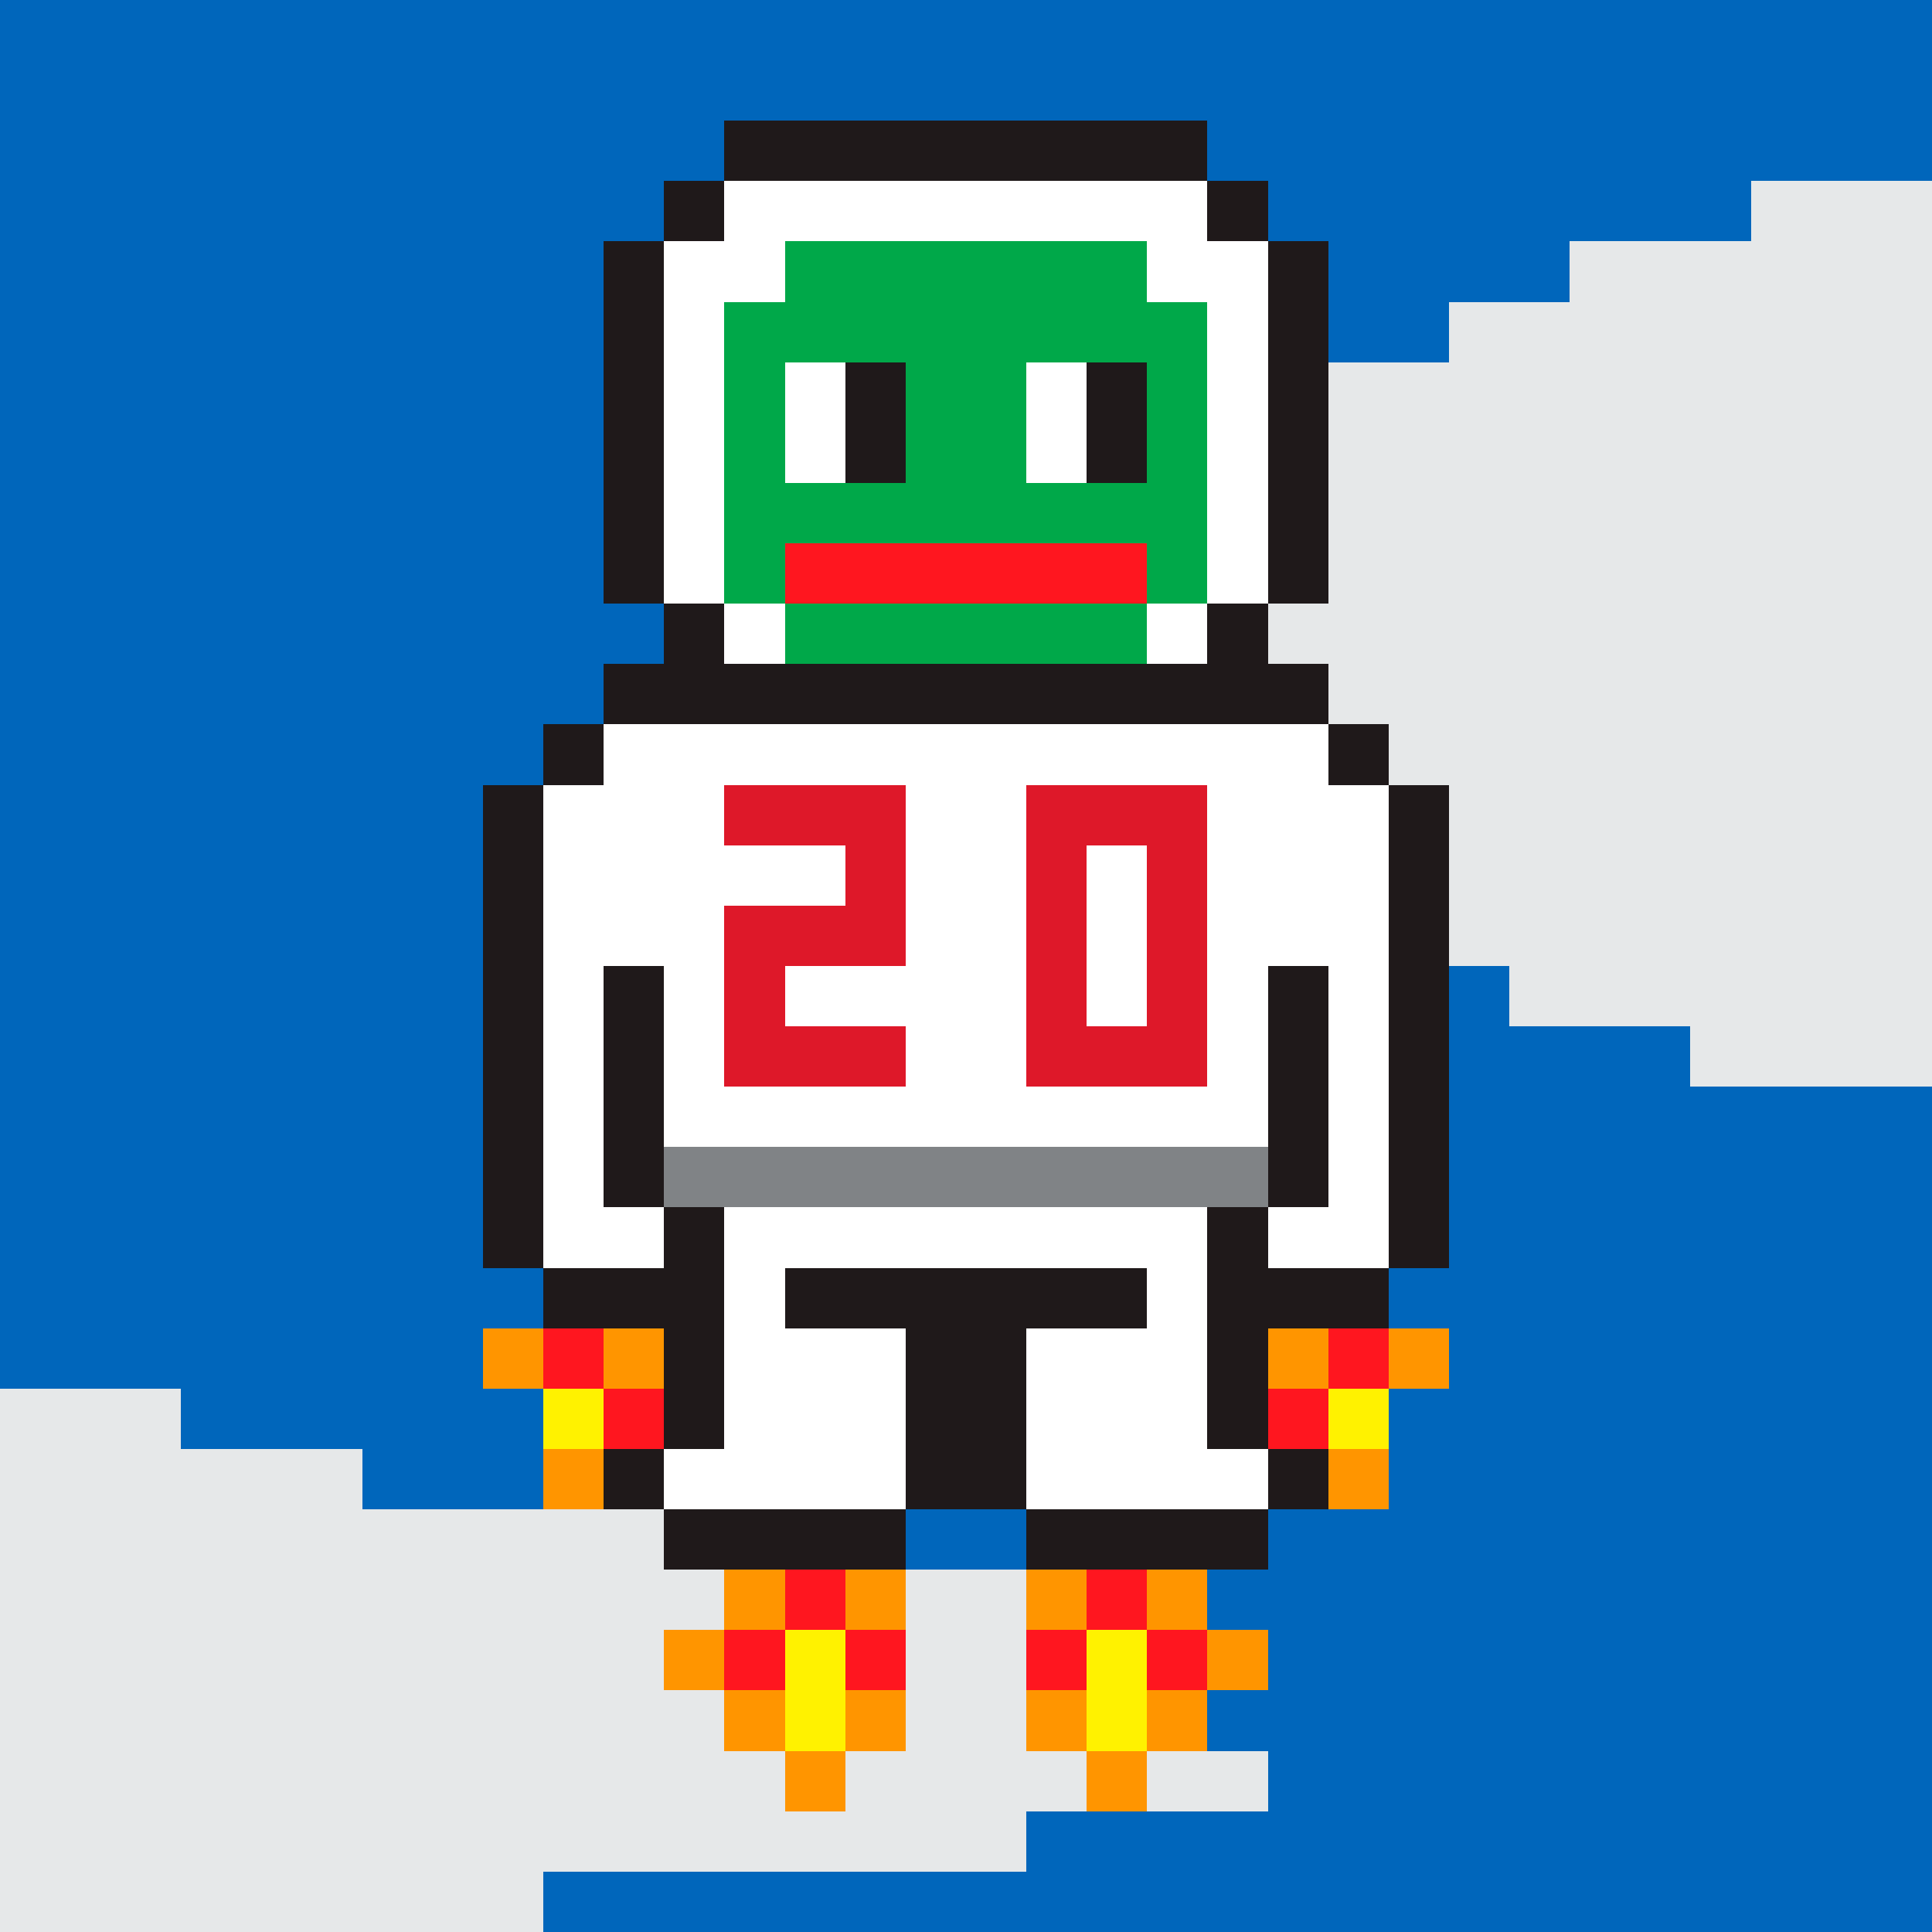 <svg width="320" height="320" viewBox="0 0 320 320" xmlns="http://www.w3.org/2000/svg" shape-rendering="crispEdges"><rect width="100%" height="100%" fill="#0066BB" /><rect width="30" height="10" x="290" y="30" fill="#e6e8e9" /><rect width="60" height="10" x="260" y="40" fill="#e6e8e9" /><rect width="80" height="10" x="240" y="50" fill="#e6e8e9" /><rect width="110" height="10" x="210" y="60" fill="#e6e8e9" /><rect width="120" height="10" x="200" y="70" fill="#e6e8e9" /><rect width="130" height="10" x="190" y="80" fill="#e6e8e9" /><rect width="160" height="10" x="160" y="90" fill="#e6e8e9" /><rect width="160" height="10" x="160" y="100" fill="#e6e8e9" /><rect width="150" height="10" x="170" y="110" fill="#e6e8e9" /><rect width="130" height="10" x="190" y="120" fill="#e6e8e9" /><rect width="120" height="10" x="200" y="130" fill="#e6e8e9" /><rect width="110" height="10" x="210" y="140" fill="#e6e8e9" /><rect width="90" height="10" x="230" y="150" fill="#e6e8e9" /><rect width="70" height="10" x="250" y="160" fill="#e6e8e9" /><rect width="40" height="10" x="280" y="170" fill="#e6e8e9" /><rect width="30" height="10" x="0" y="230" fill="#e6e8e9" /><rect width="60" height="10" x="0" y="240" fill="#e6e8e9" /><rect width="120" height="10" x="0" y="250" fill="#e6e8e9" /><rect width="180" height="10" x="0" y="260" fill="#e6e8e9" /><rect width="190" height="10" x="0" y="270" fill="#e6e8e9" /><rect width="200" height="10" x="0" y="280" fill="#e6e8e9" /><rect width="210" height="10" x="0" y="290" fill="#e6e8e9" /><rect width="170" height="10" x="0" y="300" fill="#e6e8e9" /><rect width="90" height="10" x="0" y="310" fill="#e6e8e9" /><rect width="80" height="10" x="120" y="20" fill="#1f191a" /><rect width="10" height="10" x="110" y="30" fill="#1f191a" /><rect width="80" height="10" x="120" y="30" fill="#ffffff" /><rect width="10" height="10" x="200" y="30" fill="#1f191a" /><rect width="10" height="10" x="100" y="40" fill="#1f191a" /><rect width="20" height="10" x="110" y="40" fill="#ffffff" /><rect width="60" height="10" x="130" y="40" fill="#00a849" /><rect width="20" height="10" x="190" y="40" fill="#ffffff" /><rect width="10" height="10" x="210" y="40" fill="#1f191a" /><rect width="10" height="10" x="100" y="50" fill="#1f191a" /><rect width="10" height="10" x="110" y="50" fill="#ffffff" /><rect width="80" height="10" x="120" y="50" fill="#00a849" /><rect width="10" height="10" x="200" y="50" fill="#ffffff" /><rect width="10" height="10" x="210" y="50" fill="#1f191a" /><rect width="10" height="10" x="100" y="60" fill="#1f191a" /><rect width="10" height="10" x="110" y="60" fill="#ffffff" /><rect width="10" height="10" x="120" y="60" fill="#00a849" /><rect width="10" height="10" x="130" y="60" fill="#ffffff" /><rect width="10" height="10" x="140" y="60" fill="#1f191a" /><rect width="20" height="10" x="150" y="60" fill="#00a849" /><rect width="10" height="10" x="170" y="60" fill="#ffffff" /><rect width="10" height="10" x="180" y="60" fill="#1f191a" /><rect width="10" height="10" x="190" y="60" fill="#00a849" /><rect width="10" height="10" x="200" y="60" fill="#ffffff" /><rect width="10" height="10" x="210" y="60" fill="#1f191a" /><rect width="10" height="10" x="100" y="70" fill="#1f191a" /><rect width="10" height="10" x="110" y="70" fill="#ffffff" /><rect width="10" height="10" x="120" y="70" fill="#00a849" /><rect width="10" height="10" x="130" y="70" fill="#ffffff" /><rect width="10" height="10" x="140" y="70" fill="#1f191a" /><rect width="20" height="10" x="150" y="70" fill="#00a849" /><rect width="10" height="10" x="170" y="70" fill="#ffffff" /><rect width="10" height="10" x="180" y="70" fill="#1f191a" /><rect width="10" height="10" x="190" y="70" fill="#00a849" /><rect width="10" height="10" x="200" y="70" fill="#ffffff" /><rect width="10" height="10" x="210" y="70" fill="#1f191a" /><rect width="10" height="10" x="100" y="80" fill="#1f191a" /><rect width="10" height="10" x="110" y="80" fill="#ffffff" /><rect width="80" height="10" x="120" y="80" fill="#00a849" /><rect width="10" height="10" x="200" y="80" fill="#ffffff" /><rect width="10" height="10" x="210" y="80" fill="#1f191a" /><rect width="10" height="10" x="100" y="90" fill="#1f191a" /><rect width="10" height="10" x="110" y="90" fill="#ffffff" /><rect width="10" height="10" x="120" y="90" fill="#00a849" /><rect width="60" height="10" x="130" y="90" fill="#ff161f" /><rect width="10" height="10" x="190" y="90" fill="#00a849" /><rect width="10" height="10" x="200" y="90" fill="#ffffff" /><rect width="10" height="10" x="210" y="90" fill="#1f191a" /><rect width="10" height="10" x="110" y="100" fill="#1f191a" /><rect width="10" height="10" x="120" y="100" fill="#ffffff" /><rect width="60" height="10" x="130" y="100" fill="#00a849" /><rect width="10" height="10" x="190" y="100" fill="#ffffff" /><rect width="10" height="10" x="200" y="100" fill="#1f191a" /><rect width="120" height="10" x="100" y="110" fill="#1f191a" /><rect width="10" height="10" x="90" y="120" fill="#1f191a" /><rect width="120" height="10" x="100" y="120" fill="#ffffff" /><rect width="10" height="10" x="220" y="120" fill="#1f191a" /><rect width="10" height="10" x="80" y="130" fill="#1f191a" /><rect width="140" height="10" x="90" y="130" fill="#ffffff" /><rect width="10" height="10" x="230" y="130" fill="#1f191a" /><rect width="10" height="10" x="80" y="140" fill="#1f191a" /><rect width="140" height="10" x="90" y="140" fill="#ffffff" /><rect width="10" height="10" x="230" y="140" fill="#1f191a" /><rect width="10" height="10" x="80" y="150" fill="#1f191a" /><rect width="140" height="10" x="90" y="150" fill="#ffffff" /><rect width="10" height="10" x="230" y="150" fill="#1f191a" /><rect width="10" height="10" x="80" y="160" fill="#1f191a" /><rect width="10" height="10" x="90" y="160" fill="#ffffff" /><rect width="10" height="10" x="100" y="160" fill="#1f191a" /><rect width="100" height="10" x="110" y="160" fill="#ffffff" /><rect width="10" height="10" x="210" y="160" fill="#1f191a" /><rect width="10" height="10" x="220" y="160" fill="#ffffff" /><rect width="10" height="10" x="230" y="160" fill="#1f191a" /><rect width="10" height="10" x="80" y="170" fill="#1f191a" /><rect width="10" height="10" x="90" y="170" fill="#ffffff" /><rect width="10" height="10" x="100" y="170" fill="#1f191a" /><rect width="100" height="10" x="110" y="170" fill="#ffffff" /><rect width="10" height="10" x="210" y="170" fill="#1f191a" /><rect width="10" height="10" x="220" y="170" fill="#ffffff" /><rect width="10" height="10" x="230" y="170" fill="#1f191a" /><rect width="10" height="10" x="80" y="180" fill="#1f191a" /><rect width="10" height="10" x="90" y="180" fill="#ffffff" /><rect width="10" height="10" x="100" y="180" fill="#1f191a" /><rect width="100" height="10" x="110" y="180" fill="#ffffff" /><rect width="10" height="10" x="210" y="180" fill="#1f191a" /><rect width="10" height="10" x="220" y="180" fill="#ffffff" /><rect width="10" height="10" x="230" y="180" fill="#1f191a" /><rect width="10" height="10" x="80" y="190" fill="#1f191a" /><rect width="10" height="10" x="90" y="190" fill="#ffffff" /><rect width="10" height="10" x="100" y="190" fill="#1f191a" /><rect width="100" height="10" x="110" y="190" fill="#808386" /><rect width="10" height="10" x="210" y="190" fill="#1f191a" /><rect width="10" height="10" x="220" y="190" fill="#ffffff" /><rect width="10" height="10" x="230" y="190" fill="#1f191a" /><rect width="10" height="10" x="80" y="200" fill="#1f191a" /><rect width="20" height="10" x="90" y="200" fill="#ffffff" /><rect width="10" height="10" x="110" y="200" fill="#1f191a" /><rect width="80" height="10" x="120" y="200" fill="#ffffff" /><rect width="10" height="10" x="200" y="200" fill="#1f191a" /><rect width="20" height="10" x="210" y="200" fill="#ffffff" /><rect width="10" height="10" x="230" y="200" fill="#1f191a" /><rect width="30" height="10" x="90" y="210" fill="#1f191a" /><rect width="10" height="10" x="120" y="210" fill="#ffffff" /><rect width="60" height="10" x="130" y="210" fill="#1f191a" /><rect width="10" height="10" x="190" y="210" fill="#ffffff" /><rect width="30" height="10" x="200" y="210" fill="#1f191a" /><rect width="10" height="10" x="80" y="220" fill="#ff9500" /><rect width="10" height="10" x="90" y="220" fill="#ff161f" /><rect width="10" height="10" x="100" y="220" fill="#ff9500" /><rect width="10" height="10" x="110" y="220" fill="#1f191a" /><rect width="30" height="10" x="120" y="220" fill="#ffffff" /><rect width="20" height="10" x="150" y="220" fill="#1f191a" /><rect width="30" height="10" x="170" y="220" fill="#ffffff" /><rect width="10" height="10" x="200" y="220" fill="#1f191a" /><rect width="10" height="10" x="210" y="220" fill="#ff9500" /><rect width="10" height="10" x="220" y="220" fill="#ff161f" /><rect width="10" height="10" x="230" y="220" fill="#ff9500" /><rect width="10" height="10" x="90" y="230" fill="#fff200" /><rect width="10" height="10" x="100" y="230" fill="#ff161f" /><rect width="10" height="10" x="110" y="230" fill="#1f191a" /><rect width="30" height="10" x="120" y="230" fill="#ffffff" /><rect width="20" height="10" x="150" y="230" fill="#1f191a" /><rect width="30" height="10" x="170" y="230" fill="#ffffff" /><rect width="10" height="10" x="200" y="230" fill="#1f191a" /><rect width="10" height="10" x="210" y="230" fill="#ff161f" /><rect width="10" height="10" x="220" y="230" fill="#fff200" /><rect width="10" height="10" x="90" y="240" fill="#ff9500" /><rect width="10" height="10" x="100" y="240" fill="#1f191a" /><rect width="40" height="10" x="110" y="240" fill="#ffffff" /><rect width="20" height="10" x="150" y="240" fill="#1f191a" /><rect width="40" height="10" x="170" y="240" fill="#ffffff" /><rect width="10" height="10" x="210" y="240" fill="#1f191a" /><rect width="10" height="10" x="220" y="240" fill="#ff9500" /><rect width="40" height="10" x="110" y="250" fill="#1f191a" /><rect width="40" height="10" x="170" y="250" fill="#1f191a" /><rect width="10" height="10" x="120" y="260" fill="#ff9500" /><rect width="10" height="10" x="130" y="260" fill="#ff161f" /><rect width="10" height="10" x="140" y="260" fill="#ff9500" /><rect width="10" height="10" x="170" y="260" fill="#ff9500" /><rect width="10" height="10" x="180" y="260" fill="#ff161f" /><rect width="10" height="10" x="190" y="260" fill="#ff9500" /><rect width="10" height="10" x="110" y="270" fill="#ff9500" /><rect width="10" height="10" x="120" y="270" fill="#ff161f" /><rect width="10" height="10" x="130" y="270" fill="#fff200" /><rect width="10" height="10" x="140" y="270" fill="#ff161f" /><rect width="10" height="10" x="170" y="270" fill="#ff161f" /><rect width="10" height="10" x="180" y="270" fill="#fff200" /><rect width="10" height="10" x="190" y="270" fill="#ff161f" /><rect width="10" height="10" x="200" y="270" fill="#ff9500" /><rect width="10" height="10" x="120" y="280" fill="#ff9500" /><rect width="10" height="10" x="130" y="280" fill="#fff200" /><rect width="10" height="10" x="140" y="280" fill="#ff9500" /><rect width="10" height="10" x="170" y="280" fill="#ff9500" /><rect width="10" height="10" x="180" y="280" fill="#fff200" /><rect width="10" height="10" x="190" y="280" fill="#ff9500" /><rect width="10" height="10" x="130" y="290" fill="#ff9500" /><rect width="10" height="10" x="180" y="290" fill="#ff9500" /><rect width="30" height="10" x="120" y="130" fill="#de1829" /><rect width="30" height="10" x="170" y="130" fill="#de1829" /><rect width="10" height="10" x="140" y="140" fill="#de1829" /><rect width="10" height="10" x="170" y="140" fill="#de1829" /><rect width="10" height="10" x="190" y="140" fill="#de1829" /><rect width="30" height="10" x="120" y="150" fill="#de1829" /><rect width="10" height="10" x="170" y="150" fill="#de1829" /><rect width="10" height="10" x="190" y="150" fill="#de1829" /><rect width="10" height="10" x="120" y="160" fill="#de1829" /><rect width="10" height="10" x="170" y="160" fill="#de1829" /><rect width="10" height="10" x="190" y="160" fill="#de1829" /><rect width="30" height="10" x="120" y="170" fill="#de1829" /><rect width="30" height="10" x="170" y="170" fill="#de1829" /></svg>